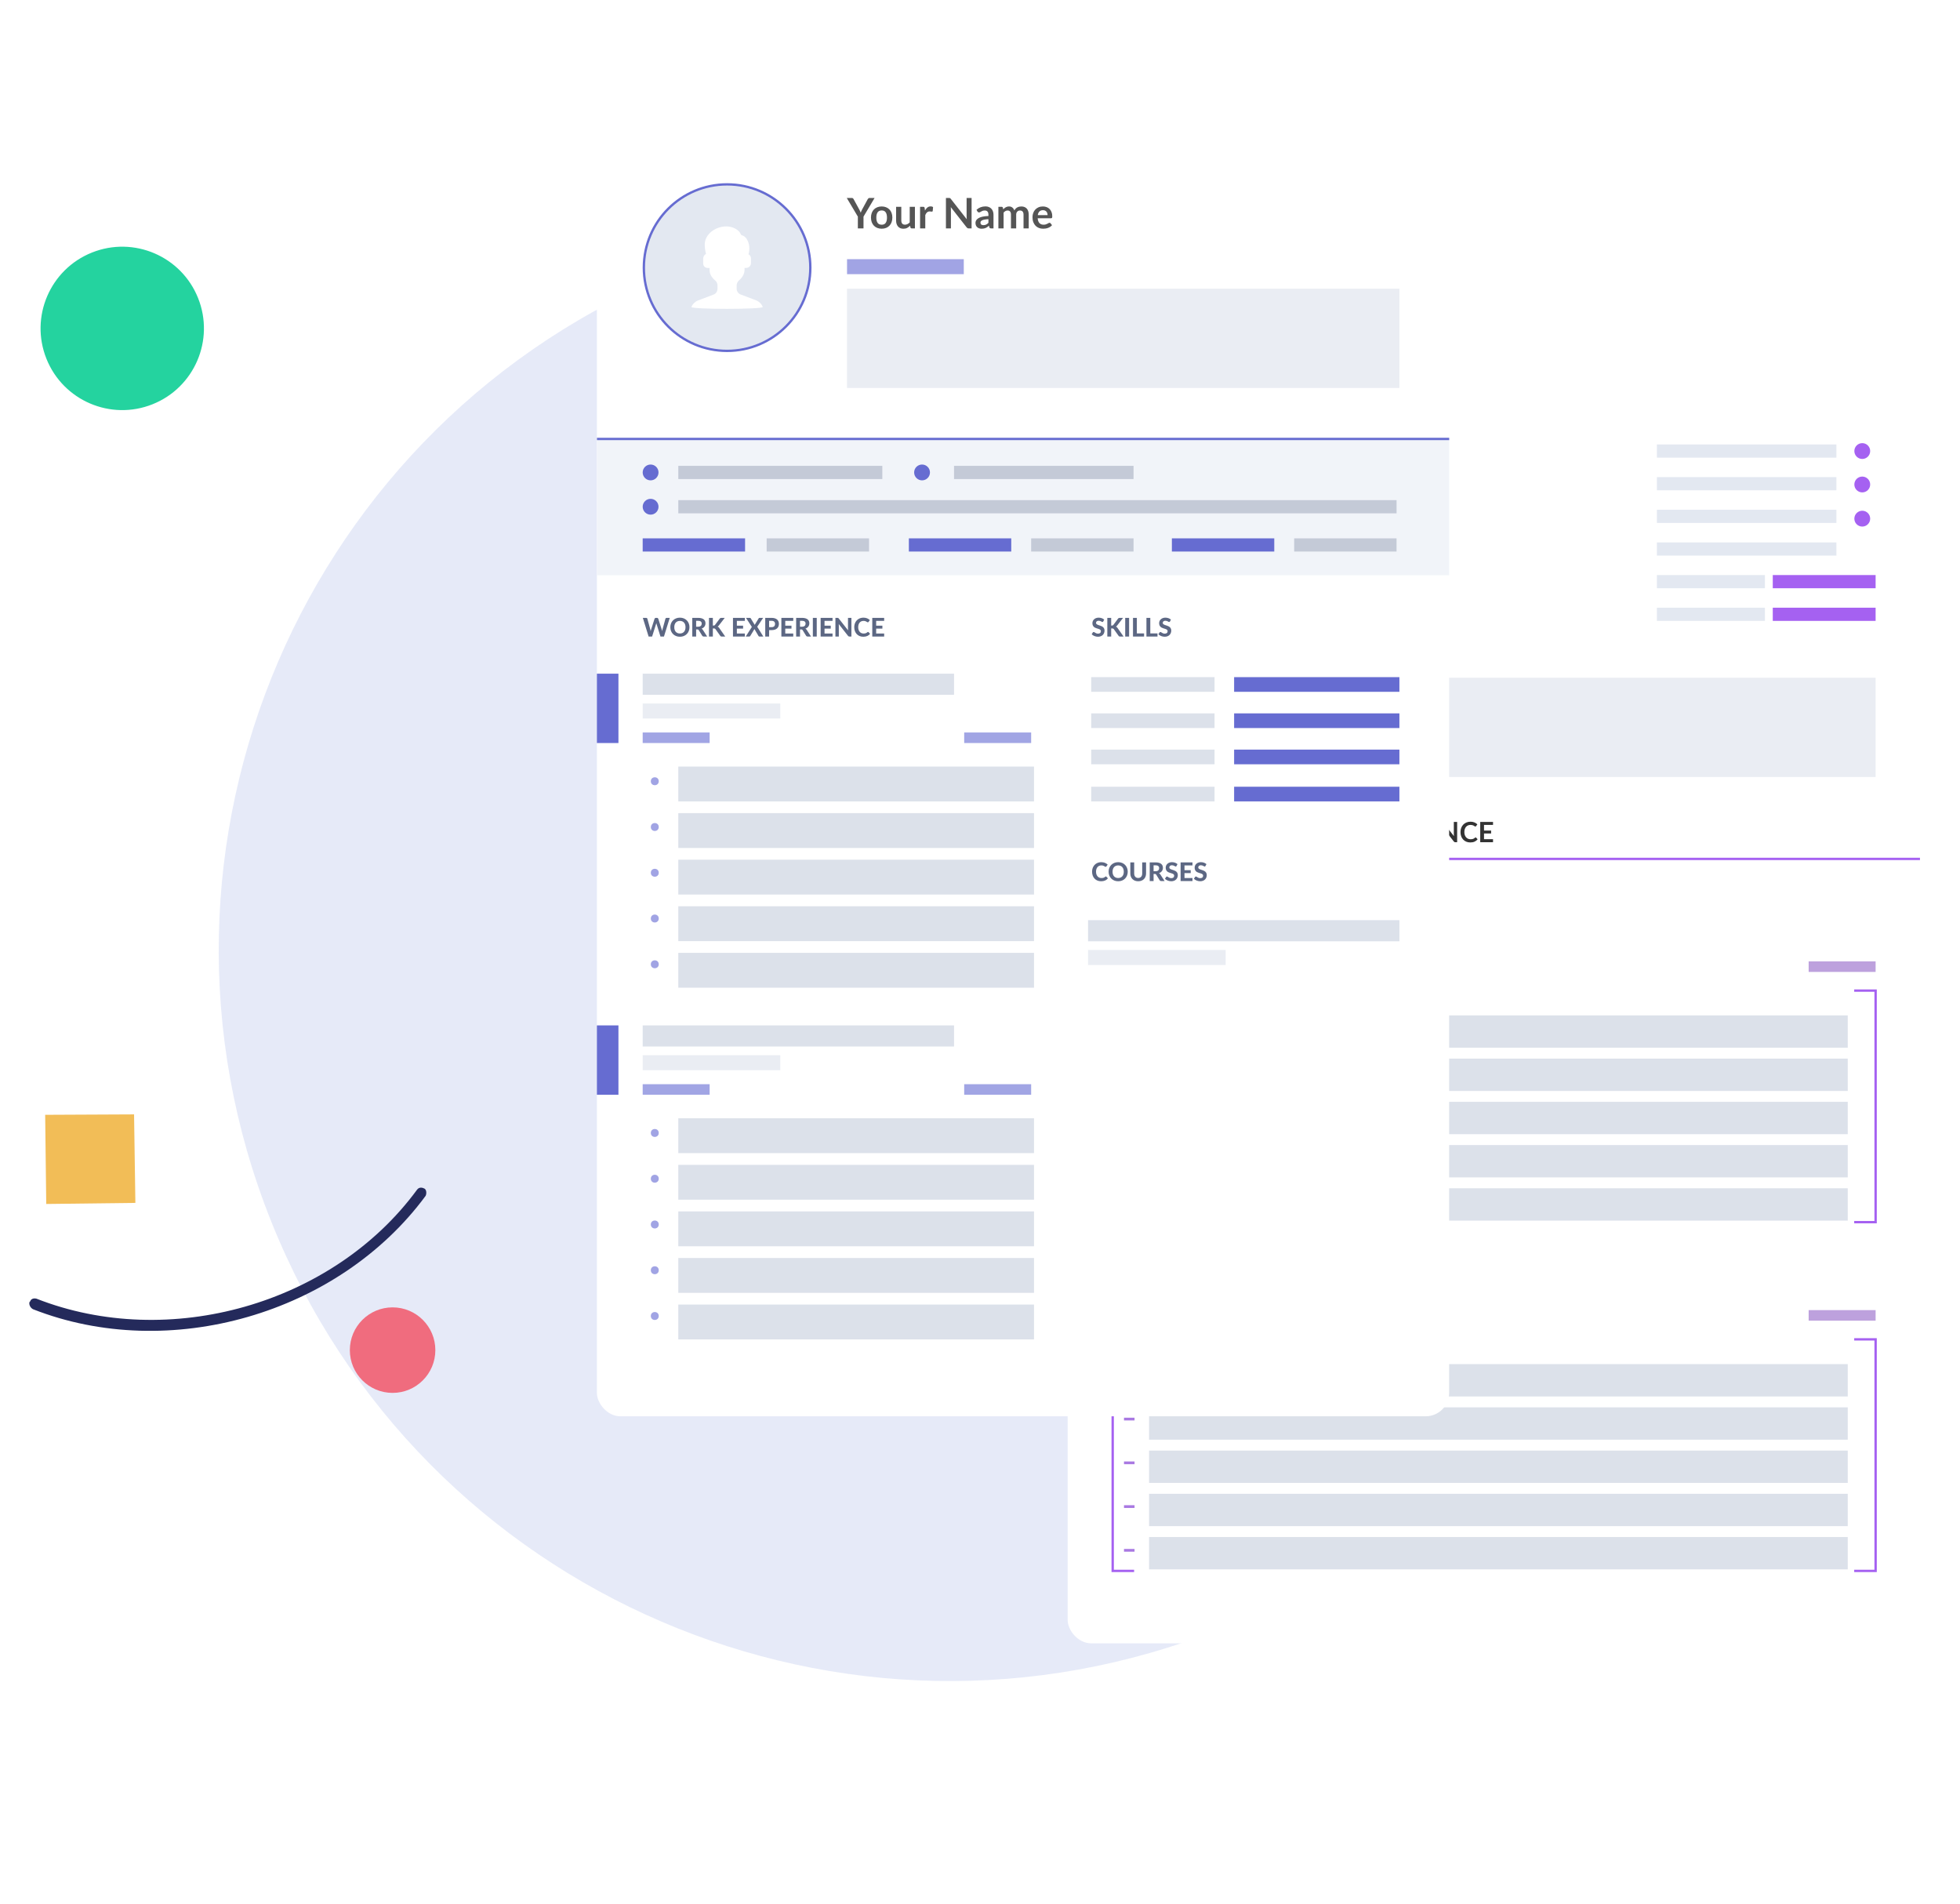 <svg width="419" height="407" viewBox="0 0 419 407" fill="none" xmlns="http://www.w3.org/2000/svg">
<path d="M42.348 63.712C38.772 54.758 28.614 50.398 19.66 53.974C10.705 57.55 6.345 67.708 9.921 76.663C13.497 85.617 23.655 89.977 32.61 86.401C41.565 82.825 45.925 72.667 42.348 63.712Z" fill="#24D39F"/>
<path d="M348.103 145.08C316.102 64.954 225.207 25.942 145.081 57.942C64.955 89.942 25.941 180.837 57.941 260.963C89.941 341.089 180.838 380.103 260.964 348.103C341.09 316.103 380.103 225.206 348.103 145.08Z" fill="#DCE2F6" fill-opacity="0.7"/>
<g filter="url(#filter0_d)">
<rect x="228.24" y="78.727" width="182.189" height="267.492" rx="5" fill="white"/>
</g>
<rect x="354.207" y="94.991" width="38.374" height="2.819" fill="#E3E8F1"/>
<rect x="354.207" y="101.969" width="38.374" height="2.819" fill="#E3E8F1"/>
<rect x="354.207" y="108.947" width="38.374" height="2.819" fill="#E3E8F1"/>
<rect x="354.207" y="115.925" width="38.374" height="2.819" fill="#E3E8F1"/>
<rect x="354.207" y="122.903" width="23.092" height="2.819" fill="#E3E8F1"/>
<rect x="378.975" y="122.903" width="21.986" height="2.819" fill="#A561F1"/>
<rect x="354.207" y="129.88" width="23.092" height="2.819" fill="#E3E8F1"/>
<rect x="378.975" y="129.88" width="21.986" height="2.819" fill="#A561F1"/>
<circle cx="398.106" cy="96.401" r="1.692" fill="#A561F1"/>
<circle cx="398.106" cy="103.546" r="1.692" fill="#A561F1"/>
<circle cx="398.106" cy="110.85" r="1.692" fill="#A561F1"/>
<rect x="238.029" y="193.109" width="66.559" height="4.511" fill="#DCE1EA"/>
<rect x="238.029" y="267.646" width="66.559" height="4.511" fill="#DCE1EA"/>
<rect x="245.643" y="217.012" width="149.361" height="6.913" fill="#DCE1EA"/>
<rect x="245.643" y="291.548" width="149.361" height="6.913" fill="#DCE1EA"/>
<rect x="245.643" y="226.25" width="149.361" height="6.913" fill="#DCE1EA"/>
<rect x="245.643" y="300.786" width="149.361" height="6.913" fill="#DCE1EA"/>
<rect x="245.643" y="235.487" width="149.361" height="6.913" fill="#DCE1EA"/>
<rect x="245.643" y="310.024" width="149.361" height="6.913" fill="#DCE1EA"/>
<rect x="245.643" y="244.725" width="149.361" height="6.913" fill="#DCE1EA"/>
<rect x="245.643" y="319.262" width="149.361" height="6.913" fill="#DCE1EA"/>
<rect x="245.643" y="253.963" width="149.361" height="6.913" fill="#DCE1EA"/>
<rect x="245.643" y="328.5" width="149.361" height="6.913" fill="#DCE1EA"/>
<rect x="238.029" y="199.483" width="29.418" height="3.204" fill="#EAEDF3"/>
<rect x="238.029" y="274.02" width="29.418" height="3.204" fill="#EAEDF3"/>
<rect x="240.283" y="219.108" width="2.255" height="0.585" fill="#A979E2"/>
<rect x="240.283" y="293.645" width="2.255" height="0.585" fill="#A979E2"/>
<rect x="240.283" y="237.813" width="2.255" height="0.585" fill="#A979E2"/>
<rect x="240.283" y="312.35" width="2.255" height="0.585" fill="#A979E2"/>
<rect x="240.283" y="228.461" width="2.255" height="0.585" fill="#A979E2"/>
<rect x="240.283" y="302.998" width="2.255" height="0.585" fill="#A979E2"/>
<rect x="240.283" y="247.166" width="2.255" height="0.585" fill="#A979E2"/>
<rect x="240.283" y="321.702" width="2.255" height="0.585" fill="#A979E2"/>
<rect x="240.283" y="256.513" width="2.255" height="0.585" fill="#A979E2"/>
<rect x="240.283" y="331.05" width="2.255" height="0.585" fill="#A979E2"/>
<rect x="281.715" y="121.167" width="24.958" height="3.204" fill="#A561F1"/>
<path d="M285.234 98.273V100.793H284.028V98.273L281.656 94.286H282.723C282.828 94.286 282.91 94.311 282.97 94.362C283.033 94.413 283.086 94.478 283.128 94.556L284.316 96.73C284.385 96.859 284.445 96.98 284.496 97.094C284.55 97.208 284.598 97.322 284.64 97.436C284.679 97.322 284.724 97.208 284.775 97.094C284.826 96.98 284.884 96.859 284.95 96.73L286.134 94.556C286.167 94.49 286.216 94.428 286.282 94.371C286.348 94.314 286.432 94.286 286.534 94.286H287.605L285.234 98.273ZM289.123 96.104C289.465 96.104 289.776 96.159 290.055 96.27C290.337 96.382 290.577 96.539 290.775 96.743C290.976 96.947 291.13 97.196 291.238 97.49C291.346 97.784 291.4 98.112 291.4 98.475C291.4 98.841 291.346 99.171 291.238 99.466C291.13 99.76 290.976 100.01 290.775 100.217C290.577 100.424 290.337 100.583 290.055 100.694C289.776 100.805 289.465 100.86 289.123 100.86C288.778 100.86 288.465 100.805 288.183 100.694C287.901 100.583 287.659 100.424 287.458 100.217C287.26 100.01 287.106 99.76 286.995 99.466C286.887 99.171 286.833 98.841 286.833 98.475C286.833 98.112 286.887 97.784 286.995 97.49C287.106 97.196 287.26 96.947 287.458 96.743C287.659 96.539 287.901 96.382 288.183 96.27C288.465 96.159 288.778 96.104 289.123 96.104ZM289.123 100.005C289.507 100.005 289.791 99.876 289.974 99.618C290.16 99.361 290.253 98.983 290.253 98.484C290.253 97.987 290.16 97.607 289.974 97.346C289.791 97.085 289.507 96.954 289.123 96.954C288.733 96.954 288.444 97.087 288.255 97.35C288.069 97.612 287.976 97.99 287.976 98.484C287.976 98.98 288.069 99.358 288.255 99.618C288.444 99.876 288.733 100.005 289.123 100.005ZM296.226 96.176V100.793H295.547C295.4 100.793 295.307 100.725 295.268 100.59L295.191 100.221C295.002 100.413 294.794 100.569 294.566 100.689C294.338 100.806 294.069 100.865 293.76 100.865C293.508 100.865 293.285 100.823 293.09 100.739C292.898 100.652 292.736 100.53 292.604 100.374C292.472 100.218 292.371 100.034 292.302 99.821C292.236 99.605 292.203 99.368 292.203 99.11V96.176H293.315V99.11C293.315 99.392 293.379 99.611 293.508 99.767C293.64 99.92 293.837 99.996 294.098 99.996C294.29 99.996 294.47 99.954 294.638 99.871C294.806 99.784 294.965 99.665 295.115 99.515V96.176H296.226ZM298.377 96.977C298.521 96.701 298.692 96.485 298.89 96.329C299.088 96.17 299.322 96.091 299.592 96.091C299.805 96.091 299.976 96.137 300.105 96.23L300.033 97.062C300.018 97.117 299.995 97.156 299.965 97.18C299.938 97.201 299.901 97.211 299.853 97.211C299.808 97.211 299.74 97.204 299.65 97.189C299.563 97.174 299.478 97.166 299.394 97.166C299.271 97.166 299.161 97.184 299.065 97.22C298.969 97.256 298.882 97.308 298.804 97.377C298.729 97.444 298.662 97.525 298.602 97.621C298.545 97.716 298.491 97.826 298.44 97.949V100.793H297.328V96.176H297.981C298.095 96.176 298.174 96.197 298.219 96.239C298.264 96.278 298.294 96.35 298.309 96.455L298.377 96.977ZM287.925 105.286V111.793H287.304C287.208 111.793 287.127 111.778 287.061 111.748C286.998 111.715 286.936 111.661 286.876 111.586L283.479 107.248C283.497 107.446 283.506 107.629 283.506 107.797V111.793H282.439V105.286H283.074C283.125 105.286 283.168 105.289 283.204 105.295C283.243 105.298 283.276 105.307 283.303 105.322C283.333 105.334 283.362 105.353 283.389 105.38C283.416 105.404 283.446 105.437 283.479 105.479L286.89 109.835C286.881 109.73 286.873 109.627 286.867 109.525C286.861 109.423 286.858 109.328 286.858 109.241V105.286H287.925ZM291.523 109.822C291.202 109.837 290.932 109.865 290.713 109.907C290.494 109.946 290.319 109.997 290.187 110.06C290.055 110.123 289.96 110.197 289.903 110.281C289.846 110.365 289.818 110.456 289.818 110.555C289.818 110.75 289.875 110.89 289.989 110.974C290.106 111.058 290.257 111.1 290.443 111.1C290.671 111.1 290.868 111.059 291.033 110.978C291.201 110.894 291.364 110.768 291.523 110.6V109.822ZM288.976 107.819C289.507 107.333 290.146 107.09 290.893 107.09C291.163 107.09 291.405 107.135 291.618 107.225C291.831 107.312 292.011 107.435 292.158 107.594C292.305 107.75 292.416 107.938 292.491 108.157C292.569 108.376 292.608 108.616 292.608 108.877V111.793H292.104C291.999 111.793 291.918 111.778 291.861 111.748C291.804 111.715 291.759 111.65 291.726 111.554L291.627 111.221C291.51 111.326 291.396 111.419 291.285 111.5C291.174 111.578 291.058 111.644 290.938 111.698C290.818 111.752 290.689 111.793 290.551 111.82C290.416 111.85 290.266 111.865 290.101 111.865C289.906 111.865 289.726 111.839 289.561 111.788C289.396 111.734 289.254 111.655 289.134 111.55C289.014 111.445 288.921 111.314 288.855 111.158C288.789 111.002 288.756 110.821 288.756 110.614C288.756 110.497 288.775 110.381 288.814 110.267C288.853 110.15 288.916 110.039 289.003 109.934C289.093 109.829 289.209 109.73 289.35 109.637C289.491 109.544 289.663 109.463 289.867 109.394C290.074 109.325 290.314 109.27 290.587 109.228C290.86 109.183 291.172 109.156 291.523 109.147V108.877C291.523 108.568 291.457 108.34 291.325 108.193C291.193 108.043 291.003 107.968 290.754 107.968C290.574 107.968 290.424 107.989 290.304 108.031C290.187 108.073 290.083 108.121 289.993 108.175C289.903 108.226 289.821 108.272 289.746 108.314C289.674 108.356 289.593 108.377 289.503 108.377C289.425 108.377 289.359 108.358 289.305 108.319C289.251 108.277 289.207 108.229 289.174 108.175L288.976 107.819ZM293.654 111.793V107.176H294.334C294.478 107.176 294.572 107.243 294.617 107.378L294.689 107.72C294.77 107.63 294.854 107.548 294.941 107.473C295.031 107.398 295.126 107.333 295.225 107.279C295.327 107.225 295.435 107.183 295.549 107.153C295.666 107.12 295.793 107.104 295.931 107.104C296.222 107.104 296.461 107.183 296.647 107.342C296.836 107.498 296.977 107.707 297.07 107.968C297.142 107.815 297.232 107.684 297.34 107.576C297.448 107.465 297.566 107.375 297.695 107.306C297.824 107.237 297.961 107.186 298.105 107.153C298.252 107.12 298.399 107.104 298.546 107.104C298.801 107.104 299.027 107.143 299.225 107.221C299.423 107.299 299.59 107.413 299.725 107.563C299.86 107.713 299.962 107.896 300.031 108.112C300.103 108.328 300.139 108.575 300.139 108.854V111.793H299.027V108.854C299.027 108.56 298.963 108.34 298.834 108.193C298.705 108.043 298.516 107.968 298.267 107.968C298.153 107.968 298.046 107.987 297.947 108.026C297.851 108.065 297.766 108.122 297.691 108.197C297.619 108.269 297.562 108.361 297.52 108.472C297.478 108.583 297.457 108.71 297.457 108.854V111.793H296.341V108.854C296.341 108.545 296.278 108.32 296.152 108.179C296.029 108.038 295.847 107.968 295.607 107.968C295.445 107.968 295.294 108.008 295.153 108.089C295.015 108.167 294.886 108.275 294.766 108.413V111.793H293.654ZM304.17 108.953C304.17 108.809 304.149 108.674 304.107 108.548C304.068 108.419 304.008 108.307 303.927 108.211C303.846 108.115 303.742 108.04 303.616 107.986C303.493 107.929 303.349 107.9 303.184 107.9C302.863 107.9 302.61 107.992 302.424 108.175C302.241 108.358 302.124 108.617 302.073 108.953H304.17ZM302.05 109.624C302.068 109.861 302.11 110.066 302.176 110.24C302.242 110.411 302.329 110.554 302.437 110.668C302.545 110.779 302.673 110.863 302.82 110.92C302.97 110.974 303.135 111.001 303.315 111.001C303.495 111.001 303.649 110.98 303.778 110.938C303.91 110.896 304.024 110.849 304.12 110.798C304.219 110.747 304.305 110.701 304.377 110.659C304.452 110.617 304.524 110.596 304.593 110.596C304.686 110.596 304.755 110.63 304.8 110.699L305.119 111.104C304.996 111.248 304.858 111.37 304.705 111.469C304.552 111.565 304.392 111.643 304.224 111.703C304.059 111.76 303.889 111.8 303.715 111.824C303.544 111.848 303.378 111.86 303.216 111.86C302.895 111.86 302.596 111.808 302.32 111.703C302.044 111.595 301.804 111.437 301.6 111.23C301.396 111.02 301.236 110.762 301.119 110.456C301.002 110.147 300.943 109.79 300.943 109.385C300.943 109.07 300.994 108.775 301.096 108.499C301.198 108.22 301.344 107.978 301.533 107.774C301.725 107.567 301.957 107.404 302.23 107.284C302.506 107.164 302.817 107.104 303.162 107.104C303.453 107.104 303.721 107.15 303.967 107.243C304.213 107.336 304.425 107.473 304.602 107.653C304.779 107.83 304.917 108.049 305.016 108.31C305.118 108.568 305.169 108.863 305.169 109.196C305.169 109.364 305.151 109.478 305.115 109.538C305.079 109.595 305.01 109.624 304.908 109.624H302.05Z" fill="#555555"/>
<rect x="238.029" y="144.845" width="162.93" height="21.211" fill="#EAEDF3"/>
<path d="M239.922 177.846C240.07 177.846 240.199 177.828 240.309 177.792C240.419 177.754 240.51 177.701 240.582 177.633C240.656 177.563 240.711 177.479 240.747 177.381C240.783 177.281 240.801 177.17 240.801 177.048C240.801 176.932 240.783 176.827 240.747 176.733C240.711 176.639 240.657 176.559 240.585 176.493C240.513 176.427 240.422 176.377 240.312 176.343C240.202 176.307 240.072 176.289 239.922 176.289H239.319V177.846H239.922ZM239.922 175.665C240.212 175.665 240.463 175.699 240.675 175.767C240.887 175.835 241.062 175.93 241.2 176.052C241.338 176.174 241.44 176.32 241.506 176.49C241.574 176.66 241.608 176.846 241.608 177.048C241.608 177.258 241.573 177.451 241.503 177.627C241.433 177.801 241.328 177.951 241.188 178.077C241.048 178.203 240.872 178.301 240.66 178.371C240.45 178.441 240.204 178.476 239.922 178.476H239.319V180.003H238.512V175.665H239.922ZM243.538 177.729C243.69 177.729 243.822 177.71 243.934 177.672C244.048 177.634 244.141 177.582 244.213 177.516C244.287 177.448 244.342 177.368 244.378 177.276C244.414 177.184 244.432 177.083 244.432 176.973C244.432 176.753 244.359 176.584 244.213 176.466C244.069 176.348 243.848 176.289 243.55 176.289H243.034V177.729H243.538ZM245.614 180.003H244.885C244.747 180.003 244.647 179.949 244.585 179.841L243.673 178.452C243.639 178.4 243.601 178.363 243.559 178.341C243.519 178.319 243.459 178.308 243.379 178.308H243.034V180.003H242.227V175.665H243.55C243.844 175.665 244.096 175.696 244.306 175.758C244.518 175.818 244.691 175.903 244.825 176.013C244.961 176.123 245.061 176.255 245.125 176.409C245.189 176.561 245.221 176.729 245.221 176.913C245.221 177.059 245.199 177.197 245.155 177.327C245.113 177.457 245.051 177.575 244.969 177.681C244.889 177.787 244.789 177.88 244.669 177.96C244.551 178.04 244.416 178.103 244.264 178.149C244.316 178.179 244.364 178.215 244.408 178.257C244.452 178.297 244.492 178.345 244.528 178.401L245.614 180.003ZM250.161 177.834C250.161 178.152 250.108 178.447 250.002 178.719C249.898 178.989 249.75 179.223 249.558 179.421C249.366 179.619 249.135 179.774 248.865 179.886C248.595 179.996 248.295 180.051 247.965 180.051C247.637 180.051 247.338 179.996 247.068 179.886C246.798 179.774 246.566 179.619 246.372 179.421C246.18 179.223 246.031 178.989 245.925 178.719C245.819 178.447 245.766 178.152 245.766 177.834C245.766 177.516 245.819 177.222 245.925 176.952C246.031 176.68 246.18 176.445 246.372 176.247C246.566 176.049 246.798 175.895 247.068 175.785C247.338 175.673 247.637 175.617 247.965 175.617C248.185 175.617 248.392 175.643 248.586 175.695C248.78 175.745 248.958 175.817 249.12 175.911C249.282 176.003 249.427 176.116 249.555 176.25C249.685 176.382 249.795 176.53 249.885 176.694C249.975 176.858 250.043 177.036 250.089 177.228C250.137 177.42 250.161 177.622 250.161 177.834ZM249.336 177.834C249.336 177.596 249.304 177.383 249.24 177.195C249.176 177.005 249.085 176.844 248.967 176.712C248.849 176.58 248.705 176.479 248.535 176.409C248.367 176.339 248.177 176.304 247.965 176.304C247.753 176.304 247.562 176.339 247.392 176.409C247.224 176.479 247.08 176.58 246.96 176.712C246.842 176.844 246.751 177.005 246.687 177.195C246.623 177.383 246.591 177.596 246.591 177.834C246.591 178.072 246.623 178.286 246.687 178.476C246.751 178.664 246.842 178.824 246.96 178.956C247.08 179.086 247.224 179.186 247.392 179.256C247.562 179.326 247.753 179.361 247.965 179.361C248.177 179.361 248.367 179.326 248.535 179.256C248.705 179.186 248.849 179.086 248.967 178.956C249.085 178.824 249.176 178.664 249.24 178.476C249.304 178.286 249.336 178.072 249.336 177.834ZM251.68 176.307V177.591H253.306V178.236H251.68V180.003H250.87V175.665H253.606V176.307H251.68ZM255.078 176.307V177.51H256.596V178.131H255.078V179.358H257.004V180.003H254.268V175.665H257.004V176.307H255.078ZM260.029 176.454C260.005 176.496 259.979 176.527 259.951 176.547C259.925 176.565 259.892 176.574 259.852 176.574C259.81 176.574 259.764 176.559 259.714 176.529C259.666 176.497 259.608 176.462 259.54 176.424C259.472 176.386 259.392 176.352 259.3 176.322C259.21 176.29 259.103 176.274 258.979 176.274C258.867 176.274 258.769 176.288 258.685 176.316C258.601 176.342 258.53 176.379 258.472 176.427C258.416 176.475 258.374 176.533 258.346 176.601C258.318 176.667 258.304 176.74 258.304 176.82C258.304 176.922 258.332 177.007 258.388 177.075C258.446 177.143 258.522 177.201 258.616 177.249C258.71 177.297 258.817 177.34 258.937 177.378C259.057 177.416 259.18 177.457 259.306 177.501C259.432 177.543 259.555 177.593 259.675 177.651C259.795 177.707 259.902 177.779 259.996 177.867C260.09 177.953 260.165 178.059 260.221 178.185C260.279 178.311 260.308 178.464 260.308 178.644C260.308 178.84 260.274 179.024 260.206 179.196C260.14 179.366 260.042 179.515 259.912 179.643C259.784 179.769 259.627 179.869 259.441 179.943C259.255 180.015 259.042 180.051 258.802 180.051C258.664 180.051 258.528 180.037 258.394 180.009C258.26 179.983 258.131 179.945 258.007 179.895C257.885 179.845 257.77 179.785 257.662 179.715C257.554 179.645 257.458 179.567 257.374 179.481L257.611 179.094C257.631 179.066 257.657 179.043 257.689 179.025C257.721 179.005 257.755 178.995 257.791 178.995C257.841 178.995 257.895 179.016 257.953 179.058C258.011 179.098 258.08 179.143 258.16 179.193C258.24 179.243 258.333 179.289 258.439 179.331C258.547 179.371 258.676 179.391 258.826 179.391C259.056 179.391 259.234 179.337 259.36 179.229C259.486 179.119 259.549 178.962 259.549 178.758C259.549 178.644 259.52 178.551 259.462 178.479C259.406 178.407 259.331 178.347 259.237 178.299C259.143 178.249 259.036 178.207 258.916 178.173C258.796 178.139 258.674 178.102 258.55 178.062C258.426 178.022 258.304 177.974 258.184 177.918C258.064 177.862 257.957 177.789 257.863 177.699C257.769 177.609 257.693 177.497 257.635 177.363C257.579 177.227 257.551 177.06 257.551 176.862C257.551 176.704 257.582 176.55 257.644 176.4C257.708 176.25 257.8 176.117 257.92 176.001C258.04 175.885 258.188 175.792 258.364 175.722C258.54 175.652 258.742 175.617 258.97 175.617C259.226 175.617 259.462 175.657 259.678 175.737C259.894 175.817 260.078 175.929 260.23 176.073L260.029 176.454ZM263.322 176.454C263.298 176.496 263.272 176.527 263.244 176.547C263.218 176.565 263.185 176.574 263.145 176.574C263.103 176.574 263.057 176.559 263.007 176.529C262.959 176.497 262.901 176.462 262.833 176.424C262.765 176.386 262.685 176.352 262.593 176.322C262.503 176.29 262.396 176.274 262.272 176.274C262.16 176.274 262.062 176.288 261.978 176.316C261.894 176.342 261.823 176.379 261.765 176.427C261.709 176.475 261.667 176.533 261.639 176.601C261.611 176.667 261.597 176.74 261.597 176.82C261.597 176.922 261.625 177.007 261.681 177.075C261.739 177.143 261.815 177.201 261.909 177.249C262.003 177.297 262.11 177.34 262.23 177.378C262.35 177.416 262.473 177.457 262.599 177.501C262.725 177.543 262.848 177.593 262.968 177.651C263.088 177.707 263.195 177.779 263.289 177.867C263.383 177.953 263.458 178.059 263.514 178.185C263.572 178.311 263.601 178.464 263.601 178.644C263.601 178.84 263.567 179.024 263.499 179.196C263.433 179.366 263.335 179.515 263.205 179.643C263.077 179.769 262.92 179.869 262.734 179.943C262.548 180.015 262.335 180.051 262.095 180.051C261.957 180.051 261.821 180.037 261.687 180.009C261.553 179.983 261.424 179.945 261.3 179.895C261.178 179.845 261.063 179.785 260.955 179.715C260.847 179.645 260.751 179.567 260.667 179.481L260.904 179.094C260.924 179.066 260.95 179.043 260.982 179.025C261.014 179.005 261.048 178.995 261.084 178.995C261.134 178.995 261.188 179.016 261.246 179.058C261.304 179.098 261.373 179.143 261.453 179.193C261.533 179.243 261.626 179.289 261.732 179.331C261.84 179.371 261.969 179.391 262.119 179.391C262.349 179.391 262.527 179.337 262.653 179.229C262.779 179.119 262.842 178.962 262.842 178.758C262.842 178.644 262.813 178.551 262.755 178.479C262.699 178.407 262.624 178.347 262.53 178.299C262.436 178.249 262.329 178.207 262.209 178.173C262.089 178.139 261.967 178.102 261.843 178.062C261.719 178.022 261.597 177.974 261.477 177.918C261.357 177.862 261.25 177.789 261.156 177.699C261.062 177.609 260.986 177.497 260.928 177.363C260.872 177.227 260.844 177.06 260.844 176.862C260.844 176.704 260.875 176.55 260.937 176.4C261.001 176.25 261.093 176.117 261.213 176.001C261.333 175.885 261.481 175.792 261.657 175.722C261.833 175.652 262.035 175.617 262.263 175.617C262.519 175.617 262.755 175.657 262.971 175.737C263.187 175.817 263.371 175.929 263.523 176.073L263.322 176.454ZM265.115 180.003H264.305V175.665H265.115V180.003ZM270.224 177.834C270.224 178.152 270.171 178.447 270.065 178.719C269.961 178.989 269.813 179.223 269.621 179.421C269.429 179.619 269.198 179.774 268.928 179.886C268.658 179.996 268.358 180.051 268.028 180.051C267.7 180.051 267.401 179.996 267.131 179.886C266.861 179.774 266.629 179.619 266.435 179.421C266.243 179.223 266.094 178.989 265.988 178.719C265.882 178.447 265.829 178.152 265.829 177.834C265.829 177.516 265.882 177.222 265.988 176.952C266.094 176.68 266.243 176.445 266.435 176.247C266.629 176.049 266.861 175.895 267.131 175.785C267.401 175.673 267.7 175.617 268.028 175.617C268.248 175.617 268.455 175.643 268.649 175.695C268.843 175.745 269.021 175.817 269.183 175.911C269.345 176.003 269.49 176.116 269.618 176.25C269.748 176.382 269.858 176.53 269.948 176.694C270.038 176.858 270.106 177.036 270.152 177.228C270.2 177.42 270.224 177.622 270.224 177.834ZM269.399 177.834C269.399 177.596 269.367 177.383 269.303 177.195C269.239 177.005 269.148 176.844 269.03 176.712C268.912 176.58 268.768 176.479 268.598 176.409C268.43 176.339 268.24 176.304 268.028 176.304C267.816 176.304 267.625 176.339 267.455 176.409C267.287 176.479 267.143 176.58 267.023 176.712C266.905 176.844 266.814 177.005 266.75 177.195C266.686 177.383 266.654 177.596 266.654 177.834C266.654 178.072 266.686 178.286 266.75 178.476C266.814 178.664 266.905 178.824 267.023 178.956C267.143 179.086 267.287 179.186 267.455 179.256C267.625 179.326 267.816 179.361 268.028 179.361C268.24 179.361 268.43 179.326 268.598 179.256C268.768 179.186 268.912 179.086 269.03 178.956C269.148 178.824 269.239 178.664 269.303 178.476C269.367 178.286 269.399 178.072 269.399 177.834ZM274.589 175.665V180.003H274.175C274.111 180.003 274.057 179.993 274.013 179.973C273.971 179.951 273.93 179.915 273.89 179.865L271.625 176.973C271.637 177.105 271.643 177.227 271.643 177.339V180.003H270.932V175.665H271.355C271.389 175.665 271.418 175.667 271.442 175.671C271.468 175.673 271.49 175.679 271.508 175.689C271.528 175.697 271.547 175.71 271.565 175.728C271.583 175.744 271.603 175.766 271.625 175.794L273.899 178.698C273.893 178.628 273.888 178.559 273.884 178.491C273.88 178.423 273.878 178.36 273.878 178.302V175.665H274.589ZM277.847 178.365L277.319 176.922C277.293 176.858 277.266 176.782 277.238 176.694C277.21 176.606 277.182 176.511 277.154 176.409C277.128 176.511 277.101 176.607 277.073 176.697C277.045 176.785 277.018 176.862 276.992 176.928L276.467 178.365H277.847ZM279.272 180.003H278.648C278.578 180.003 278.521 179.986 278.477 179.952C278.433 179.916 278.4 179.872 278.378 179.82L278.054 178.935H276.257L275.933 179.82C275.917 179.866 275.886 179.908 275.84 179.946C275.794 179.984 275.737 180.003 275.669 180.003H275.039L276.746 175.665H277.568L279.272 180.003ZM282.262 179.337V180.003H279.721V175.665H280.528V179.337H282.262ZM284.926 176.307V177.51H286.444V178.131H284.926V179.358H286.852V180.003H284.116V175.665H286.852V176.307H284.926ZM291.092 180.003H290.288C290.232 180.003 290.187 179.989 290.153 179.961C290.121 179.933 290.095 179.901 290.075 179.865L289.07 178.2C289.054 178.25 289.035 178.293 289.013 178.329L288.05 179.865C288.026 179.899 287.998 179.931 287.966 179.961C287.936 179.989 287.896 180.003 287.846 180.003H287.093L288.533 177.771L287.15 175.665H287.954C288.01 175.665 288.05 175.673 288.074 175.689C288.1 175.703 288.124 175.727 288.146 175.761L289.133 177.351C289.153 177.301 289.177 177.251 289.205 177.201L290.111 175.776C290.133 175.738 290.157 175.71 290.183 175.692C290.209 175.674 290.242 175.665 290.282 175.665H291.053L289.658 177.738L291.092 180.003ZM293.002 177.846C293.15 177.846 293.279 177.828 293.389 177.792C293.499 177.754 293.59 177.701 293.662 177.633C293.736 177.563 293.791 177.479 293.827 177.381C293.863 177.281 293.881 177.17 293.881 177.048C293.881 176.932 293.863 176.827 293.827 176.733C293.791 176.639 293.737 176.559 293.665 176.493C293.593 176.427 293.502 176.377 293.392 176.343C293.282 176.307 293.152 176.289 293.002 176.289H292.399V177.846H293.002ZM293.002 175.665C293.292 175.665 293.543 175.699 293.755 175.767C293.967 175.835 294.142 175.93 294.28 176.052C294.418 176.174 294.52 176.32 294.586 176.49C294.654 176.66 294.688 176.846 294.688 177.048C294.688 177.258 294.653 177.451 294.583 177.627C294.513 177.801 294.408 177.951 294.268 178.077C294.128 178.203 293.952 178.301 293.74 178.371C293.53 178.441 293.284 178.476 293.002 178.476H292.399V180.003H291.592V175.665H293.002ZM296.117 176.307V177.51H297.635V178.131H296.117V179.358H298.043V180.003H295.307V175.665H298.043V176.307H296.117ZM300.069 177.729C300.221 177.729 300.353 177.71 300.465 177.672C300.579 177.634 300.672 177.582 300.744 177.516C300.818 177.448 300.873 177.368 300.909 177.276C300.945 177.184 300.963 177.083 300.963 176.973C300.963 176.753 300.89 176.584 300.744 176.466C300.6 176.348 300.379 176.289 300.081 176.289H299.565V177.729H300.069ZM302.145 180.003H301.416C301.278 180.003 301.178 179.949 301.116 179.841L300.204 178.452C300.17 178.4 300.132 178.363 300.09 178.341C300.05 178.319 299.99 178.308 299.91 178.308H299.565V180.003H298.758V175.665H300.081C300.375 175.665 300.627 175.696 300.837 175.758C301.049 175.818 301.222 175.903 301.356 176.013C301.492 176.123 301.592 176.255 301.656 176.409C301.72 176.561 301.752 176.729 301.752 176.913C301.752 177.059 301.73 177.197 301.686 177.327C301.644 177.457 301.582 177.575 301.5 177.681C301.42 177.787 301.32 177.88 301.2 177.96C301.082 178.04 300.947 178.103 300.795 178.149C300.847 178.179 300.895 178.215 300.939 178.257C300.983 178.297 301.023 178.345 301.059 178.401L302.145 180.003ZM303.424 180.003H302.614V175.665H303.424V180.003ZM305.205 176.307V177.51H306.723V178.131H305.205V179.358H307.131V180.003H304.395V175.665H307.131V176.307H305.205ZM311.503 175.665V180.003H311.089C311.025 180.003 310.971 179.993 310.927 179.973C310.885 179.951 310.844 179.915 310.804 179.865L308.539 176.973C308.551 177.105 308.557 177.227 308.557 177.339V180.003H307.846V175.665H308.269C308.303 175.665 308.332 175.667 308.356 175.671C308.382 175.673 308.404 175.679 308.422 175.689C308.442 175.697 308.461 175.71 308.479 175.728C308.497 175.744 308.517 175.766 308.539 175.794L310.813 178.698C310.807 178.628 310.802 178.559 310.798 178.491C310.794 178.423 310.792 178.36 310.792 178.302V175.665H311.503ZM315.448 178.98C315.492 178.98 315.531 178.997 315.565 179.031L315.883 179.376C315.707 179.594 315.49 179.761 315.232 179.877C314.976 179.993 314.668 180.051 314.308 180.051C313.986 180.051 313.696 179.996 313.438 179.886C313.182 179.776 312.963 179.623 312.781 179.427C312.599 179.231 312.459 178.997 312.361 178.725C312.265 178.453 312.217 178.156 312.217 177.834C312.217 177.508 312.269 177.21 312.373 176.94C312.477 176.668 312.623 176.434 312.811 176.238C313.001 176.042 313.227 175.89 313.489 175.782C313.751 175.672 314.041 175.617 314.359 175.617C314.675 175.617 314.955 175.669 315.199 175.773C315.445 175.877 315.654 176.013 315.826 176.181L315.556 176.556C315.54 176.58 315.519 176.601 315.493 176.619C315.469 176.637 315.435 176.646 315.391 176.646C315.361 176.646 315.33 176.638 315.298 176.622C315.266 176.604 315.231 176.583 315.193 176.559C315.155 176.533 315.111 176.505 315.061 176.475C315.011 176.445 314.953 176.418 314.887 176.394C314.821 176.368 314.744 176.347 314.656 176.331C314.57 176.313 314.47 176.304 314.356 176.304C314.162 176.304 313.984 176.339 313.822 176.409C313.662 176.477 313.524 176.577 313.408 176.709C313.292 176.839 313.202 176.999 313.138 177.189C313.074 177.377 313.042 177.592 313.042 177.834C313.042 178.078 313.076 178.295 313.144 178.485C313.214 178.675 313.308 178.835 313.426 178.965C313.544 179.095 313.683 179.195 313.843 179.265C314.003 179.333 314.175 179.367 314.359 179.367C314.469 179.367 314.568 179.361 314.656 179.349C314.746 179.337 314.828 179.318 314.902 179.292C314.978 179.266 315.049 179.233 315.115 179.193C315.183 179.151 315.25 179.1 315.316 179.04C315.336 179.022 315.357 179.008 315.379 178.998C315.401 178.986 315.424 178.98 315.448 178.98ZM317.246 176.307V177.51H318.764V178.131H317.246V179.358H319.172V180.003H316.436V175.665H319.172V176.307H317.246Z" fill="#333333"/>
<rect x="238.029" y="205.47" width="29.418" height="2.255" fill="#BDA1DD"/>
<rect x="238.029" y="280.006" width="29.418" height="2.255" fill="#BDA1DD"/>
<rect x="245.643" y="210.219" width="21.803" height="2.255" fill="#BDA1DD"/>
<rect x="245.643" y="284.755" width="21.803" height="2.255" fill="#BDA1DD"/>
<rect x="386.646" y="205.47" width="14.314" height="2.255" fill="#BDA1DD"/>
<rect x="386.646" y="280.006" width="14.314" height="2.255" fill="#BDA1DD"/>
<path fill-rule="evenodd" clip-rule="evenodd" d="M255.054 123.783C245.636 123.69 238.029 116.026 238.029 106.586C238.029 97.088 245.729 89.388 255.227 89.388C264.666 89.388 272.329 96.992 272.424 106.409H272.426V123.783H255.384C255.332 123.783 255.28 123.783 255.227 123.783C255.175 123.783 255.122 123.783 255.07 123.783H255.054V123.783Z" fill="#E3E8F1"/>
<path d="M260.855 112.892L257.858 111.755C257.761 111.723 257.672 111.682 257.591 111.625C257.341 111.455 257.171 111.195 257.099 110.919C257.074 110.822 257.066 110.724 257.066 110.619V110.018C257.066 109.677 257.22 109.344 257.462 109.092C258.254 108.419 258.658 107.696 258.585 106.649C258.585 106.649 258.585 106.649 258.593 106.641H258.9C259.409 106.641 259.821 106.227 259.821 105.715V104.798C259.821 104.457 259.635 104.149 259.328 104.002L259.393 103.881C259.821 102.127 259.029 100.577 258.076 100.366C257.898 100.325 257.753 99.903 257.648 99.773C255.693 97.459 251.112 99.002 250.935 101.989C250.902 102.574 251.023 103.41 251.177 103.97C250.838 104.092 250.628 104.498 250.628 104.863V105.788C250.628 106.259 251.007 106.649 251.484 106.649H251.856V106.771C251.791 107.753 252.219 108.451 252.987 109.101C253.261 109.344 253.382 109.685 253.382 110.026V110.643C253.382 111.163 253.075 111.625 252.591 111.78L249.594 112.916C249.036 113.143 248.592 113.59 248.366 114.142C248.156 114.637 262.301 114.637 262.091 114.134C261.857 113.566 261.413 113.119 260.855 112.892Z" fill="white"/>
<line x1="228.256" y1="183.573" x2="410.442" y2="183.573" stroke="#A561F1" stroke-width="0.5"/>
<rect x="238.029" y="211.28" width="3.98" height="0.066" fill="#C4C4C4"/>
<rect x="238.029" y="285.817" width="3.98" height="0.066" fill="#C4C4C4"/>
<path d="M242.445 261.205H237.867V211.717H242.445" stroke="#A561F1" stroke-width="0.5"/>
<path d="M242.445 335.741H237.867V286.253H242.445" stroke="#A561F1" stroke-width="0.5"/>
<path d="M396.383 286.253L400.961 286.253L400.961 335.742L396.383 335.742" stroke="#A561F1" stroke-width="0.5"/>
<path d="M396.383 211.717L400.961 211.717L400.961 261.205L396.383 261.205" stroke="#A561F1" stroke-width="0.5"/>
<path d="M232.846 195.312V271.615" stroke="#A561F1" stroke-width="0.5"/>
<circle cx="232.844" cy="193.853" r="1.78" stroke="#A561F1" stroke-width="0.5"/>
<circle cx="232.844" cy="275.662" r="1.78" stroke="#A561F1" stroke-width="0.5"/>
<path d="M9.885 257.319L9.656 238.263L28.66 238.173L28.941 257.089L9.885 257.319Z" fill="#F2BD57"/>
<path d="M6.718 277.722C7.102 277.443 7.434 277.496 7.766 277.548C36.083 288.68 71.144 278.786 89.149 254.281C89.586 253.671 90.249 253.776 90.721 254.021C91.192 254.266 91.226 255.121 90.981 255.592C72.346 280.847 36.185 291.246 7.065 279.817C6.594 279.572 6.176 278.995 6.281 278.332C6.473 278.193 6.526 277.861 6.718 277.722Z" fill="#242A5B"/>
<path d="M83.927 297.697C88.975 297.697 93.067 293.604 93.067 288.557C93.067 283.509 88.975 279.417 83.927 279.417C78.879 279.417 74.787 283.509 74.787 288.557C74.787 293.604 78.879 297.697 83.927 297.697Z" fill="#F06C7E"/>
<rect x="170.67" y="67.687" width="130.757" height="21.211" fill="#EAEDF3"/>
<g filter="url(#filter1_d)">
<rect x="127.602" y="30.203" width="182.189" height="267.492" rx="5" fill="white"/>
</g>
<rect x="127.602" y="93.625" width="182.189" height="29.321" fill="#F1F4F9"/>
<rect x="145.004" y="99.564" width="43.614" height="2.819" fill="#C4CAD7"/>
<rect x="145.004" y="106.894" width="153.544" height="2.819" fill="#C4CAD7"/>
<rect x="137.391" y="115.061" width="21.888" height="2.819" fill="#666CD1"/>
<rect x="194.293" y="115.061" width="21.888" height="2.819" fill="#666CD1"/>
<rect x="250.518" y="115.061" width="21.888" height="2.819" fill="#666CD1"/>
<rect x="163.893" y="115.061" width="21.888" height="2.819" fill="#C4CAD7"/>
<rect x="220.436" y="115.061" width="21.888" height="2.819" fill="#C4CAD7"/>
<rect x="276.662" y="115.061" width="21.888" height="2.819" fill="#C4CAD7"/>
<rect x="203.949" y="99.564" width="38.374" height="2.819" fill="#C4CAD7"/>
<circle cx="139.082" cy="100.973" r="1.692" fill="#666CD1"/>
<circle cx="139.082" cy="108.303" r="1.692" fill="#666CD1"/>
<circle cx="197.112" cy="100.973" r="1.692" fill="#666CD1"/>
<rect x="181.076" y="55.392" width="24.958" height="3.204" fill="#A1A4E4"/>
<rect x="181.076" y="61.709" width="118.083" height="21.211" fill="#EAEDF3"/>
<rect x="233.27" y="144.722" width="26.372" height="3.135" fill="#DCE1EA"/>
<rect x="263.824" y="144.722" width="35.334" height="3.135" fill="#666CD1"/>
<rect x="127.602" y="143.981" width="4.605" height="14.824" fill="#666CD1"/>
<rect x="127.602" y="219.152" width="4.605" height="14.824" fill="#666CD1"/>
<rect x="233.27" y="152.466" width="26.372" height="3.135" fill="#DCE1EA"/>
<rect x="263.824" y="152.466" width="35.334" height="3.135" fill="#666CD1"/>
<rect x="233.27" y="160.21" width="26.372" height="3.135" fill="#DCE1EA"/>
<rect x="263.824" y="160.21" width="35.334" height="3.135" fill="#666CD1"/>
<rect x="233.27" y="168.144" width="26.372" height="3.135" fill="#DCE1EA"/>
<rect x="263.824" y="168.144" width="35.334" height="3.135" fill="#666CD1"/>
<path d="M184.595 46.295V48.815H183.389V46.295L181.018 42.308H182.084C182.189 42.308 182.272 42.334 182.332 42.385C182.395 42.436 182.447 42.5 182.489 42.578L183.677 44.752C183.746 44.881 183.806 45.002 183.857 45.116C183.911 45.23 183.959 45.344 184.001 45.458C184.04 45.344 184.085 45.23 184.136 45.116C184.187 45.002 184.246 44.881 184.312 44.752L185.495 42.578C185.528 42.512 185.578 42.451 185.644 42.394C185.71 42.337 185.794 42.308 185.896 42.308H186.967L184.595 46.295ZM188.485 44.126C188.827 44.126 189.137 44.182 189.416 44.293C189.698 44.404 189.938 44.561 190.136 44.765C190.337 44.969 190.492 45.218 190.6 45.512C190.708 45.806 190.762 46.135 190.762 46.498C190.762 46.864 190.708 47.194 190.6 47.488C190.492 47.782 190.337 48.032 190.136 48.239C189.938 48.446 189.698 48.605 189.416 48.716C189.137 48.827 188.827 48.883 188.485 48.883C188.14 48.883 187.826 48.827 187.544 48.716C187.262 48.605 187.021 48.446 186.82 48.239C186.622 48.032 186.467 47.782 186.356 47.488C186.248 47.194 186.194 46.864 186.194 46.498C186.194 46.135 186.248 45.806 186.356 45.512C186.467 45.218 186.622 44.969 186.82 44.765C187.021 44.561 187.262 44.404 187.544 44.293C187.826 44.182 188.14 44.126 188.485 44.126ZM188.485 48.028C188.869 48.028 189.152 47.899 189.335 47.641C189.521 47.383 189.614 47.005 189.614 46.507C189.614 46.009 189.521 45.629 189.335 45.368C189.152 45.107 188.869 44.977 188.485 44.977C188.095 44.977 187.805 45.109 187.616 45.373C187.43 45.634 187.337 46.012 187.337 46.507C187.337 47.002 187.43 47.38 187.616 47.641C187.805 47.899 188.095 48.028 188.485 48.028ZM195.588 44.198V48.815H194.908C194.761 48.815 194.668 48.748 194.629 48.613L194.553 48.244C194.364 48.436 194.155 48.592 193.927 48.712C193.699 48.829 193.431 48.887 193.122 48.887C192.87 48.887 192.646 48.845 192.451 48.761C192.259 48.674 192.097 48.553 191.965 48.397C191.833 48.241 191.733 48.056 191.664 47.843C191.598 47.627 191.565 47.39 191.565 47.132V44.198H192.676V47.132C192.676 47.414 192.741 47.633 192.87 47.789C193.002 47.942 193.198 48.019 193.459 48.019C193.651 48.019 193.831 47.977 193.999 47.893C194.167 47.806 194.326 47.687 194.476 47.537V44.198H195.588ZM197.738 44.999C197.882 44.723 198.053 44.507 198.251 44.351C198.449 44.192 198.683 44.113 198.953 44.113C199.166 44.113 199.337 44.159 199.466 44.252L199.394 45.085C199.379 45.139 199.357 45.178 199.327 45.202C199.3 45.223 199.262 45.233 199.214 45.233C199.169 45.233 199.102 45.226 199.012 45.211C198.925 45.196 198.839 45.188 198.755 45.188C198.632 45.188 198.523 45.206 198.427 45.242C198.331 45.278 198.244 45.331 198.166 45.4C198.091 45.466 198.023 45.547 197.963 45.643C197.906 45.739 197.852 45.848 197.801 45.971V48.815H196.69V44.198H197.342C197.456 44.198 197.536 44.219 197.581 44.261C197.626 44.3 197.656 44.372 197.671 44.477L197.738 44.999ZM207.703 42.308V48.815H207.082C206.986 48.815 206.905 48.8 206.839 48.77C206.776 48.737 206.715 48.683 206.655 48.608L203.257 44.27C203.275 44.468 203.284 44.651 203.284 44.819V48.815H202.218V42.308H202.852C202.903 42.308 202.947 42.311 202.983 42.317C203.022 42.32 203.055 42.329 203.082 42.344C203.112 42.356 203.14 42.376 203.167 42.403C203.194 42.427 203.224 42.46 203.257 42.502L206.668 46.858C206.659 46.753 206.652 46.649 206.646 46.547C206.64 46.445 206.637 46.351 206.637 46.264V42.308H207.703ZM211.301 46.844C210.98 46.859 210.71 46.888 210.491 46.93C210.272 46.969 210.097 47.02 209.965 47.083C209.833 47.146 209.738 47.219 209.681 47.303C209.624 47.387 209.596 47.479 209.596 47.578C209.596 47.773 209.653 47.912 209.767 47.996C209.884 48.08 210.035 48.122 210.221 48.122C210.449 48.122 210.646 48.082 210.811 48.001C210.979 47.917 211.142 47.791 211.301 47.623V46.844ZM208.754 44.842C209.285 44.356 209.924 44.113 210.671 44.113C210.941 44.113 211.183 44.158 211.396 44.248C211.609 44.335 211.789 44.458 211.936 44.617C212.083 44.773 212.194 44.96 212.269 45.179C212.347 45.398 212.386 45.638 212.386 45.899V48.815H211.882C211.777 48.815 211.696 48.8 211.639 48.77C211.582 48.737 211.537 48.673 211.504 48.577L211.405 48.244C211.288 48.349 211.174 48.442 211.063 48.523C210.952 48.601 210.836 48.667 210.716 48.721C210.596 48.775 210.467 48.815 210.329 48.842C210.194 48.872 210.044 48.887 209.879 48.887C209.684 48.887 209.504 48.862 209.339 48.811C209.174 48.757 209.032 48.677 208.912 48.572C208.792 48.467 208.699 48.337 208.633 48.181C208.567 48.025 208.534 47.843 208.534 47.636C208.534 47.519 208.553 47.404 208.592 47.29C208.631 47.173 208.694 47.062 208.781 46.957C208.871 46.852 208.987 46.753 209.128 46.66C209.269 46.567 209.441 46.486 209.645 46.417C209.852 46.348 210.092 46.292 210.365 46.25C210.638 46.205 210.95 46.178 211.301 46.169V45.899C211.301 45.59 211.235 45.362 211.103 45.215C210.971 45.065 210.781 44.99 210.532 44.99C210.352 44.99 210.202 45.011 210.082 45.053C209.965 45.095 209.861 45.143 209.771 45.197C209.681 45.248 209.599 45.295 209.524 45.337C209.452 45.379 209.371 45.4 209.281 45.4C209.203 45.4 209.137 45.38 209.083 45.341C209.029 45.299 208.985 45.251 208.952 45.197L208.754 44.842ZM213.433 48.815V44.198H214.112C214.256 44.198 214.351 44.266 214.396 44.401L214.468 44.743C214.549 44.653 214.633 44.57 214.72 44.495C214.81 44.42 214.904 44.356 215.003 44.302C215.105 44.248 215.213 44.206 215.327 44.176C215.444 44.143 215.572 44.126 215.71 44.126C216.001 44.126 216.239 44.206 216.425 44.365C216.614 44.521 216.755 44.729 216.848 44.99C216.92 44.837 217.01 44.707 217.118 44.599C217.226 44.488 217.345 44.398 217.474 44.329C217.603 44.26 217.739 44.209 217.883 44.176C218.03 44.143 218.177 44.126 218.324 44.126C218.579 44.126 218.806 44.165 219.004 44.243C219.202 44.321 219.368 44.435 219.503 44.585C219.638 44.735 219.74 44.918 219.809 45.134C219.881 45.35 219.917 45.598 219.917 45.877V48.815H218.806V45.877C218.806 45.583 218.741 45.362 218.612 45.215C218.483 45.065 218.294 44.99 218.045 44.99C217.931 44.99 217.825 45.01 217.726 45.049C217.63 45.088 217.544 45.145 217.469 45.22C217.397 45.292 217.34 45.383 217.298 45.494C217.256 45.605 217.235 45.733 217.235 45.877V48.815H216.119V45.877C216.119 45.568 216.056 45.343 215.93 45.202C215.807 45.061 215.626 44.99 215.386 44.99C215.224 44.99 215.072 45.031 214.931 45.112C214.793 45.19 214.664 45.298 214.544 45.436V48.815H213.433ZM223.948 45.976C223.948 45.832 223.927 45.697 223.885 45.571C223.846 45.442 223.786 45.329 223.705 45.233C223.624 45.137 223.521 45.062 223.395 45.008C223.272 44.951 223.128 44.923 222.963 44.923C222.642 44.923 222.388 45.014 222.202 45.197C222.019 45.38 221.902 45.64 221.851 45.976H223.948ZM221.829 46.646C221.847 46.883 221.889 47.089 221.955 47.263C222.021 47.434 222.108 47.576 222.216 47.69C222.324 47.801 222.451 47.885 222.598 47.942C222.748 47.996 222.913 48.023 223.093 48.023C223.273 48.023 223.428 48.002 223.557 47.96C223.689 47.918 223.803 47.872 223.899 47.821C223.998 47.77 224.083 47.723 224.155 47.681C224.23 47.639 224.302 47.618 224.371 47.618C224.464 47.618 224.533 47.653 224.578 47.722L224.898 48.127C224.775 48.271 224.637 48.392 224.484 48.491C224.331 48.587 224.17 48.665 224.002 48.725C223.837 48.782 223.668 48.823 223.494 48.847C223.323 48.871 223.156 48.883 222.994 48.883C222.673 48.883 222.375 48.83 222.099 48.725C221.823 48.617 221.583 48.46 221.379 48.253C221.175 48.043 221.014 47.785 220.897 47.479C220.78 47.17 220.722 46.813 220.722 46.408C220.722 46.093 220.773 45.797 220.875 45.521C220.977 45.242 221.122 45.001 221.311 44.797C221.503 44.59 221.736 44.426 222.009 44.306C222.285 44.186 222.595 44.126 222.94 44.126C223.231 44.126 223.5 44.173 223.746 44.266C223.992 44.359 224.203 44.495 224.38 44.675C224.557 44.852 224.695 45.071 224.794 45.332C224.896 45.59 224.947 45.886 224.947 46.219C224.947 46.387 224.929 46.501 224.893 46.561C224.857 46.618 224.788 46.646 224.686 46.646H221.829Z" fill="#555555"/>
<path d="M143.177 132.053L141.939 136.043H141.194L140.377 133.434C140.364 133.397 140.351 133.357 140.339 133.313C140.326 133.269 140.314 133.222 140.303 133.172C140.292 133.222 140.28 133.269 140.267 133.313C140.254 133.357 140.241 133.397 140.229 133.434L139.404 136.043H138.656L137.421 132.053H138.114C138.185 132.053 138.245 132.07 138.293 132.103C138.342 132.136 138.374 132.18 138.389 132.235L139.008 134.484C139.022 134.547 139.037 134.614 139.052 134.688C139.068 134.759 139.084 134.835 139.098 134.916C139.115 134.833 139.132 134.756 139.151 134.685C139.169 134.613 139.189 134.547 139.211 134.484L139.932 132.235C139.946 132.189 139.977 132.148 140.025 132.111C140.075 132.072 140.134 132.053 140.204 132.053H140.446C140.517 132.053 140.575 132.071 140.619 132.105C140.665 132.138 140.699 132.182 140.721 132.235L141.439 134.484C141.461 134.543 141.481 134.607 141.499 134.677C141.517 134.745 141.535 134.817 141.551 134.894C141.566 134.817 141.58 134.745 141.593 134.677C141.607 134.607 141.622 134.543 141.637 134.484L142.255 132.235C142.268 132.187 142.299 132.145 142.349 132.108C142.398 132.072 142.458 132.053 142.528 132.053H143.177ZM147.39 134.047C147.39 134.338 147.34 134.609 147.241 134.858C147.144 135.108 147.006 135.323 146.826 135.504C146.648 135.686 146.434 135.829 146.182 135.933C145.931 136.036 145.653 136.087 145.346 136.087C145.04 136.087 144.762 136.036 144.51 135.933C144.259 135.829 144.044 135.686 143.864 135.504C143.685 135.323 143.545 135.108 143.446 134.858C143.349 134.609 143.3 134.338 143.3 134.047C143.3 133.755 143.349 133.486 143.446 133.238C143.545 132.989 143.685 132.774 143.864 132.592C144.044 132.411 144.259 132.269 144.51 132.166C144.762 132.061 145.04 132.009 145.346 132.009C145.653 132.009 145.931 132.061 146.182 132.166C146.434 132.269 146.648 132.412 146.826 132.595C147.006 132.776 147.144 132.992 147.241 133.241C147.34 133.489 147.39 133.757 147.39 134.047ZM146.545 134.047C146.545 133.838 146.518 133.651 146.463 133.486C146.408 133.319 146.328 133.178 146.224 133.062C146.121 132.945 145.995 132.856 145.847 132.796C145.7 132.733 145.533 132.702 145.346 132.702C145.159 132.702 144.992 132.733 144.843 132.796C144.695 132.856 144.568 132.945 144.464 133.062C144.361 133.178 144.282 133.319 144.227 133.486C144.172 133.651 144.145 133.838 144.145 134.047C144.145 134.258 144.172 134.447 144.227 134.613C144.282 134.778 144.361 134.919 144.464 135.034C144.568 135.15 144.695 135.239 144.843 135.301C144.992 135.361 145.159 135.392 145.346 135.392C145.533 135.392 145.7 135.361 145.847 135.301C145.995 135.239 146.121 135.15 146.224 135.034C146.328 134.919 146.408 134.778 146.463 134.613C146.518 134.447 146.545 134.258 146.545 134.047ZM149.241 133.942C149.375 133.942 149.49 133.926 149.587 133.893C149.684 133.858 149.764 133.811 149.826 133.753C149.889 133.692 149.935 133.622 149.964 133.541C149.993 133.46 150.008 133.372 150.008 133.277C150.008 133.088 149.945 132.941 149.818 132.837C149.694 132.732 149.503 132.68 149.246 132.68H148.817V133.942H149.241ZM151.174 136.043H150.429C150.289 136.043 150.189 135.99 150.126 135.884L149.367 134.66C149.336 134.613 149.301 134.578 149.263 134.556C149.226 134.534 149.171 134.523 149.098 134.523H148.817V136.043H147.992V132.053H149.246C149.525 132.053 149.763 132.083 149.961 132.141C150.159 132.198 150.321 132.278 150.448 132.38C150.574 132.483 150.667 132.606 150.726 132.749C150.784 132.89 150.814 133.046 150.814 133.216C150.814 133.348 150.794 133.474 150.756 133.593C150.719 133.711 150.665 133.818 150.594 133.915C150.522 134.012 150.434 134.098 150.33 134.173C150.225 134.249 150.106 134.309 149.972 134.355C150.025 134.384 150.075 134.42 150.121 134.462C150.167 134.503 150.208 134.551 150.244 134.608L151.174 136.043ZM152.389 133.7H152.551C152.687 133.7 152.785 133.658 152.845 133.574L153.855 132.224C153.902 132.16 153.955 132.116 154.011 132.092C154.068 132.066 154.138 132.053 154.22 132.053H154.935L153.665 133.689C153.582 133.796 153.497 133.872 153.409 133.918C153.473 133.943 153.531 133.977 153.582 134.019C153.634 134.06 153.683 134.114 153.731 134.182L155.034 136.043H154.3C154.253 136.043 154.211 136.04 154.176 136.032C154.143 136.025 154.114 136.015 154.088 136.002C154.063 135.989 154.041 135.974 154.022 135.955C154.004 135.935 153.987 135.912 153.97 135.887L152.944 134.451C152.91 134.402 152.868 134.367 152.821 134.347C152.773 134.325 152.706 134.314 152.62 134.314H152.389V136.043H151.564V132.053H152.389V133.7ZM157.524 132.699V133.725H158.855V134.349H157.524V135.397H159.234V136.043H156.693V132.053H159.234V132.699H157.524ZM163.176 136.043H162.351C162.296 136.043 162.251 136.03 162.217 136.002C162.184 135.975 162.157 135.943 162.137 135.906L161.273 134.437C161.264 134.458 161.255 134.478 161.246 134.498C161.239 134.516 161.229 134.534 161.218 134.55L160.399 135.906C160.375 135.941 160.347 135.973 160.314 136.002C160.282 136.03 160.242 136.043 160.193 136.043H159.423L160.729 133.989L159.472 132.053H160.297C160.352 132.053 160.392 132.061 160.418 132.075C160.444 132.09 160.467 132.114 160.487 132.147L161.345 133.557C161.354 133.535 161.364 133.513 161.375 133.491C161.386 133.468 161.399 133.444 161.414 133.42L162.184 132.16C162.206 132.124 162.229 132.097 162.255 132.081C162.283 132.062 162.316 132.053 162.354 132.053H163.143L161.876 133.953L163.176 136.043ZM164.937 134.039C165.196 134.039 165.385 133.976 165.504 133.852C165.625 133.727 165.685 133.557 165.685 133.34C165.685 133.241 165.67 133.151 165.639 133.071C165.609 132.988 165.563 132.919 165.501 132.862C165.441 132.803 165.364 132.758 165.27 132.727C165.177 132.696 165.066 132.68 164.937 132.68H164.415V134.039H164.937ZM164.937 132.053C165.211 132.053 165.446 132.085 165.644 132.149C165.844 132.214 166.008 132.303 166.136 132.419C166.265 132.533 166.359 132.668 166.42 132.826C166.482 132.984 166.513 133.155 166.513 133.34C166.513 133.536 166.481 133.716 166.417 133.879C166.353 134.042 166.256 134.183 166.125 134.3C165.995 134.417 165.831 134.509 165.633 134.575C165.435 134.639 165.203 134.671 164.937 134.671H164.415V136.043H163.59V132.053H164.937ZM167.869 132.699V133.725H169.2V134.349H167.869V135.397H169.579V136.043H167.038V132.053H169.579V132.699H167.869ZM171.445 133.942C171.579 133.942 171.694 133.926 171.791 133.893C171.888 133.858 171.968 133.811 172.031 133.753C172.093 133.692 172.139 133.622 172.168 133.541C172.197 133.46 172.212 133.372 172.212 133.277C172.212 133.088 172.149 132.941 172.022 132.837C171.898 132.732 171.707 132.68 171.45 132.68H171.021V133.942H171.445ZM173.378 136.043H172.633C172.493 136.043 172.393 135.99 172.33 135.884L171.571 134.66C171.54 134.613 171.505 134.578 171.467 134.556C171.43 134.534 171.375 134.523 171.302 134.523H171.021V136.043H170.196V132.053H171.45C171.729 132.053 171.967 132.083 172.165 132.141C172.363 132.198 172.526 132.278 172.652 132.38C172.779 132.483 172.871 132.606 172.93 132.749C172.988 132.89 173.018 133.046 173.018 133.216C173.018 133.348 172.999 133.474 172.96 133.593C172.923 133.711 172.869 133.818 172.798 133.915C172.726 134.012 172.638 134.098 172.534 134.173C172.429 134.249 172.31 134.309 172.176 134.355C172.229 134.384 172.279 134.42 172.325 134.462C172.371 134.503 172.412 134.551 172.449 134.608L173.378 136.043ZM174.599 136.043H173.768V132.053H174.599V136.043ZM176.264 132.699V133.725H177.595V134.349H176.264V135.397H177.974V136.043H175.433V132.053H177.974V132.699H176.264ZM182.01 132.053V136.043H181.583C181.519 136.043 181.465 136.033 181.421 136.013C181.377 135.991 181.334 135.955 181.292 135.903L179.304 133.373C179.309 133.437 179.313 133.501 179.315 133.563C179.318 133.625 179.32 133.683 179.32 133.736V136.043H178.591V132.053H179.026C179.061 132.053 179.09 132.055 179.114 132.059C179.14 132.061 179.162 132.067 179.183 132.078C179.203 132.087 179.222 132.1 179.24 132.116C179.259 132.133 179.279 132.155 179.301 132.182L181.303 134.723C181.296 134.654 181.29 134.587 181.286 134.523C181.283 134.457 181.281 134.394 181.281 134.336V132.053H182.01ZM185.562 135.062C185.608 135.062 185.647 135.078 185.678 135.111L186.005 135.46C185.844 135.666 185.643 135.822 185.403 135.928C185.164 136.034 184.88 136.087 184.55 136.087C184.251 136.087 183.983 136.037 183.744 135.936C183.506 135.834 183.304 135.691 183.137 135.51C182.97 135.328 182.842 135.113 182.752 134.864C182.662 134.614 182.617 134.342 182.617 134.047C182.617 133.849 182.638 133.661 182.68 133.483C182.724 133.304 182.787 133.139 182.87 132.988C182.952 132.838 183.051 132.702 183.167 132.581C183.284 132.46 183.416 132.358 183.563 132.273C183.71 132.187 183.869 132.122 184.041 132.078C184.216 132.032 184.401 132.009 184.597 132.009C184.744 132.009 184.882 132.022 185.012 132.048C185.144 132.073 185.267 132.109 185.381 132.155C185.494 132.201 185.599 132.257 185.694 132.323C185.791 132.387 185.878 132.457 185.955 132.534L185.678 132.914C185.661 132.938 185.64 132.959 185.614 132.977C185.589 132.996 185.554 133.005 185.51 133.005C185.466 133.005 185.421 132.989 185.375 132.958C185.331 132.927 185.276 132.892 185.21 132.853C185.146 132.815 185.064 132.78 184.965 132.749C184.868 132.718 184.745 132.702 184.594 132.702C184.427 132.702 184.274 132.732 184.135 132.793C183.996 132.853 183.876 132.941 183.775 133.057C183.676 133.171 183.599 133.311 183.544 133.478C183.489 133.645 183.461 133.834 183.461 134.047C183.461 134.261 183.491 134.453 183.549 134.622C183.61 134.789 183.691 134.93 183.794 135.045C183.898 135.161 184.019 135.249 184.157 135.309C184.296 135.368 184.445 135.397 184.602 135.397C184.696 135.397 184.78 135.393 184.855 135.383C184.932 135.374 185.003 135.359 185.067 135.337C185.133 135.315 185.195 135.286 185.251 135.251C185.31 135.217 185.369 135.173 185.427 135.119C185.448 135.103 185.469 135.089 185.491 135.078C185.513 135.067 185.537 135.062 185.562 135.062ZM187.301 132.699V133.725H188.632V134.349H187.301V135.397H189.012V136.043H186.471V132.053H189.012V132.699H187.301Z" fill="#5C6783"/>
<path d="M235.849 132.818C235.823 132.86 235.797 132.891 235.769 132.911C235.744 132.93 235.71 132.939 235.668 132.939C235.627 132.939 235.583 132.925 235.536 132.897C235.49 132.868 235.436 132.837 235.373 132.804C235.311 132.771 235.239 132.741 235.159 132.713C235.078 132.684 234.984 132.669 234.876 132.669C234.685 132.669 234.542 132.712 234.447 132.798C234.351 132.883 234.304 132.994 234.304 133.131C234.304 133.219 234.329 133.293 234.381 133.351C234.434 133.408 234.502 133.458 234.587 133.5C234.673 133.542 234.77 133.579 234.878 133.612C234.986 133.645 235.097 133.682 235.211 133.722C235.325 133.761 235.436 133.807 235.544 133.86C235.652 133.913 235.748 133.98 235.833 134.061C235.919 134.141 235.987 134.24 236.039 134.358C236.092 134.473 236.119 134.614 236.119 134.781C236.119 134.963 236.086 135.133 236.022 135.293C235.96 135.45 235.869 135.589 235.75 135.708C235.631 135.825 235.483 135.918 235.307 135.986C235.133 136.054 234.935 136.087 234.713 136.087C234.587 136.087 234.46 136.075 234.334 136.049C234.209 136.023 234.088 135.988 233.971 135.942C233.855 135.896 233.746 135.841 233.644 135.777C233.541 135.713 233.451 135.641 233.374 135.562L233.616 135.172C233.636 135.142 233.663 135.119 233.696 135.1C233.729 135.08 233.764 135.07 233.8 135.07C233.85 135.07 233.902 135.088 233.957 135.125C234.012 135.162 234.075 135.202 234.147 135.246C234.218 135.29 234.301 135.33 234.394 135.367C234.49 135.404 234.603 135.422 234.735 135.422C234.928 135.422 235.076 135.378 235.181 135.29C235.287 135.202 235.34 135.071 235.34 134.897C235.34 134.796 235.314 134.714 235.261 134.652C235.209 134.59 235.141 134.537 235.057 134.495C234.973 134.453 234.876 134.417 234.768 134.388C234.66 134.357 234.549 134.323 234.436 134.286C234.322 134.25 234.211 134.206 234.103 134.154C233.995 134.103 233.898 134.035 233.814 133.951C233.73 133.866 233.661 133.762 233.608 133.637C233.556 133.513 233.531 133.358 233.531 133.172C233.531 133.024 233.56 132.88 233.619 132.741C233.677 132.601 233.764 132.478 233.877 132.369C233.991 132.261 234.13 132.174 234.295 132.108C234.462 132.042 234.653 132.009 234.867 132.009C235.107 132.009 235.329 132.047 235.533 132.122C235.738 132.195 235.911 132.298 236.053 132.43L235.849 132.818ZM237.542 133.7H237.704C237.84 133.7 237.938 133.658 237.998 133.574L239.008 132.224C239.055 132.16 239.107 132.116 239.164 132.092C239.221 132.066 239.291 132.053 239.373 132.053H240.088L238.818 133.689C238.735 133.796 238.65 133.872 238.562 133.918C238.626 133.943 238.684 133.977 238.735 134.019C238.787 134.06 238.836 134.114 238.884 134.182L240.187 136.043H239.453C239.405 136.043 239.364 136.04 239.329 136.032C239.296 136.025 239.267 136.015 239.241 136.002C239.216 135.989 239.194 135.974 239.175 135.955C239.157 135.935 239.14 135.912 239.123 135.887L238.097 134.451C238.062 134.402 238.021 134.367 237.974 134.347C237.926 134.325 237.859 134.314 237.773 134.314H237.542V136.043H236.717V132.053H237.542V133.7ZM241.372 136.043H240.541V132.053H241.372V136.043ZM244.574 135.372V136.043H242.206V132.053H243.031V135.372H244.574ZM247.447 135.372V136.043H245.08V132.053H245.905V135.372H247.447ZM250.115 132.818C250.089 132.86 250.062 132.891 250.035 132.911C250.009 132.93 249.975 132.939 249.933 132.939C249.893 132.939 249.849 132.925 249.801 132.897C249.755 132.868 249.701 132.837 249.639 132.804C249.577 132.771 249.505 132.741 249.424 132.713C249.344 132.684 249.249 132.669 249.141 132.669C248.95 132.669 248.807 132.712 248.712 132.798C248.617 132.883 248.569 132.994 248.569 133.131C248.569 133.219 248.595 133.293 248.646 133.351C248.699 133.408 248.768 133.458 248.852 133.5C248.939 133.542 249.036 133.579 249.144 133.612C249.252 133.645 249.363 133.682 249.477 133.722C249.59 133.761 249.701 133.807 249.809 133.86C249.918 133.913 250.014 133.98 250.098 134.061C250.184 134.141 250.253 134.24 250.304 134.358C250.358 134.473 250.384 134.614 250.384 134.781C250.384 134.963 250.352 135.133 250.288 135.293C250.226 135.45 250.135 135.589 250.016 135.708C249.896 135.825 249.749 135.918 249.573 135.986C249.399 136.054 249.201 136.087 248.979 136.087C248.852 136.087 248.726 136.075 248.599 136.049C248.475 136.023 248.354 135.988 248.236 135.942C248.121 135.896 248.012 135.841 247.909 135.777C247.806 135.713 247.717 135.641 247.64 135.562L247.882 135.172C247.902 135.142 247.928 135.119 247.961 135.1C247.994 135.08 248.029 135.07 248.066 135.07C248.115 135.07 248.168 135.088 248.223 135.125C248.278 135.162 248.341 135.202 248.412 135.246C248.484 135.29 248.566 135.33 248.66 135.367C248.755 135.404 248.869 135.422 249.001 135.422C249.193 135.422 249.342 135.378 249.446 135.29C249.553 135.202 249.606 135.071 249.606 134.897C249.606 134.796 249.579 134.714 249.526 134.652C249.475 134.59 249.407 134.537 249.323 134.495C249.238 134.453 249.142 134.417 249.034 134.388C248.926 134.357 248.815 134.323 248.701 134.286C248.587 134.25 248.477 134.206 248.368 134.154C248.26 134.103 248.164 134.035 248.08 133.951C247.995 133.866 247.927 133.762 247.873 133.637C247.822 133.513 247.796 133.358 247.796 133.172C247.796 133.024 247.826 132.88 247.884 132.741C247.943 132.601 248.029 132.478 248.143 132.369C248.257 132.261 248.396 132.174 248.561 132.108C248.728 132.042 248.918 132.009 249.133 132.009C249.373 132.009 249.595 132.047 249.798 132.122C250.004 132.195 250.177 132.298 250.318 132.43L250.115 132.818Z" fill="#5C6783"/>
<path d="M236.405 187.321C236.45 187.321 236.489 187.337 236.52 187.37L236.847 187.72C236.686 187.925 236.485 188.081 236.245 188.187C236.007 188.294 235.723 188.347 235.393 188.347C235.094 188.347 234.825 188.296 234.587 188.195C234.348 188.093 234.146 187.951 233.979 187.769C233.812 187.588 233.684 187.372 233.594 187.123C233.504 186.874 233.459 186.601 233.459 186.306C233.459 186.108 233.48 185.92 233.523 185.742C233.567 185.563 233.63 185.398 233.712 185.247C233.795 185.097 233.894 184.961 234.009 184.84C234.127 184.719 234.259 184.617 234.405 184.532C234.552 184.446 234.711 184.381 234.884 184.337C235.058 184.291 235.243 184.268 235.439 184.268C235.586 184.268 235.724 184.281 235.855 184.307C235.987 184.333 236.109 184.368 236.223 184.414C236.337 184.46 236.441 184.516 236.537 184.582C236.634 184.646 236.721 184.717 236.798 184.794L236.52 185.173C236.504 185.197 236.482 185.218 236.457 185.236C236.431 185.255 236.396 185.264 236.352 185.264C236.308 185.264 236.263 185.248 236.218 185.217C236.174 185.186 236.119 185.151 236.053 185.113C235.988 185.074 235.907 185.039 235.808 185.008C235.711 184.977 235.587 184.961 235.437 184.961C235.27 184.961 235.117 184.992 234.977 185.052C234.838 185.113 234.718 185.201 234.617 185.316C234.518 185.43 234.441 185.57 234.386 185.737C234.331 185.904 234.304 186.094 234.304 186.306C234.304 186.521 234.333 186.712 234.392 186.881C234.452 187.048 234.534 187.189 234.636 187.304C234.741 187.42 234.862 187.508 234.999 187.568C235.139 187.627 235.287 187.656 235.445 187.656C235.538 187.656 235.623 187.652 235.698 187.643C235.775 187.634 235.845 187.618 235.91 187.596C235.976 187.574 236.037 187.546 236.094 187.511C236.152 187.476 236.211 187.432 236.27 187.379C236.29 187.362 236.311 187.348 236.333 187.337C236.355 187.326 236.379 187.321 236.405 187.321ZM241.083 186.306C241.083 186.598 241.033 186.868 240.934 187.117C240.837 187.367 240.698 187.582 240.519 187.764C240.341 187.945 240.126 188.088 239.875 188.193C239.624 188.295 239.345 188.347 239.039 188.347C238.733 188.347 238.454 188.295 238.203 188.193C237.952 188.088 237.737 187.945 237.557 187.764C237.377 187.582 237.238 187.367 237.139 187.117C237.042 186.868 236.993 186.598 236.993 186.306C236.993 186.015 237.042 185.745 237.139 185.498C237.238 185.248 237.377 185.033 237.557 184.851C237.737 184.67 237.952 184.528 238.203 184.425C238.454 184.321 238.733 184.268 239.039 184.268C239.345 184.268 239.624 184.321 239.875 184.425C240.126 184.528 240.341 184.671 240.519 184.854C240.698 185.036 240.837 185.251 240.934 185.5C241.033 185.748 241.083 186.017 241.083 186.306ZM240.238 186.306C240.238 186.097 240.211 185.91 240.156 185.745C240.101 185.578 240.021 185.437 239.917 185.322C239.814 185.204 239.688 185.115 239.54 185.055C239.393 184.993 239.226 184.961 239.039 184.961C238.852 184.961 238.685 184.993 238.536 185.055C238.388 185.115 238.261 185.204 238.157 185.322C238.054 185.437 237.975 185.578 237.92 185.745C237.865 185.91 237.838 186.097 237.838 186.306C237.838 186.517 237.865 186.706 237.92 186.873C237.975 187.038 238.054 187.178 238.157 187.293C238.261 187.409 238.388 187.498 238.536 187.56C238.685 187.621 238.852 187.651 239.039 187.651C239.226 187.651 239.393 187.621 239.54 187.56C239.688 187.498 239.814 187.409 239.917 187.293C240.021 187.178 240.101 187.038 240.156 186.873C240.211 186.706 240.238 186.517 240.238 186.306ZM243.319 187.643C243.452 187.643 243.573 187.621 243.679 187.577C243.785 187.531 243.875 187.467 243.948 187.384C244.022 187.302 244.078 187.202 244.116 187.084C244.155 186.967 244.174 186.835 244.174 186.688V184.312H244.999V186.688C244.999 186.93 244.959 187.153 244.881 187.357C244.804 187.558 244.693 187.733 244.548 187.879C244.403 188.026 244.227 188.14 244.02 188.223C243.813 188.305 243.579 188.347 243.319 188.347C243.058 188.347 242.824 188.305 242.615 188.223C242.407 188.14 242.231 188.026 242.087 187.879C241.942 187.733 241.83 187.558 241.751 187.357C241.674 187.153 241.636 186.93 241.636 186.688V184.312H242.461V186.688C242.461 186.835 242.48 186.967 242.518 187.084C242.557 187.202 242.613 187.302 242.686 187.384C242.759 187.467 242.849 187.531 242.956 187.577C243.062 187.621 243.183 187.643 243.319 187.643ZM247.032 186.202C247.166 186.202 247.281 186.185 247.378 186.152C247.475 186.117 247.555 186.071 247.617 186.012C247.68 185.951 247.726 185.881 247.755 185.8C247.784 185.72 247.799 185.632 247.799 185.536C247.799 185.347 247.736 185.201 247.609 185.096C247.485 184.992 247.294 184.939 247.037 184.939H246.608V186.202H247.032ZM248.965 188.303H248.22C248.08 188.303 247.98 188.25 247.917 188.143L247.158 186.919C247.127 186.872 247.092 186.837 247.054 186.815C247.017 186.793 246.962 186.782 246.889 186.782H246.608V188.303H245.783V184.312H247.037C247.316 184.312 247.554 184.342 247.752 184.4C247.95 184.457 248.112 184.537 248.239 184.64C248.365 184.742 248.458 184.865 248.517 185.008C248.575 185.149 248.605 185.305 248.605 185.476C248.605 185.608 248.585 185.733 248.547 185.852C248.51 185.97 248.456 186.077 248.385 186.174C248.313 186.271 248.225 186.358 248.121 186.433C248.016 186.508 247.897 186.568 247.763 186.614C247.816 186.644 247.866 186.679 247.912 186.721C247.958 186.762 247.999 186.81 248.035 186.867L248.965 188.303ZM251.517 185.077C251.491 185.119 251.464 185.15 251.437 185.17C251.411 185.189 251.377 185.198 251.335 185.198C251.295 185.198 251.251 185.184 251.203 185.157C251.157 185.127 251.103 185.096 251.041 185.063C250.978 185.03 250.907 185 250.826 184.972C250.746 184.943 250.651 184.928 250.543 184.928C250.352 184.928 250.209 184.972 250.114 185.058C250.019 185.142 249.971 185.253 249.971 185.39C249.971 185.478 249.997 185.552 250.048 185.61C250.101 185.667 250.17 185.717 250.254 185.759C250.34 185.801 250.438 185.839 250.546 185.872C250.654 185.905 250.765 185.941 250.879 185.982C250.992 186.02 251.103 186.066 251.211 186.119C251.319 186.172 251.416 186.239 251.5 186.32C251.586 186.401 251.655 186.5 251.706 186.617C251.759 186.732 251.786 186.874 251.786 187.04C251.786 187.222 251.754 187.392 251.69 187.552C251.627 187.71 251.537 187.848 251.418 187.967C251.298 188.085 251.151 188.177 250.975 188.245C250.801 188.313 250.603 188.347 250.381 188.347C250.254 188.347 250.128 188.334 250.001 188.308C249.877 188.283 249.756 188.247 249.638 188.201C249.523 188.155 249.414 188.1 249.311 188.036C249.208 187.972 249.119 187.9 249.042 187.821L249.284 187.431C249.304 187.402 249.33 187.378 249.363 187.359C249.396 187.339 249.431 187.329 249.468 187.329C249.517 187.329 249.57 187.348 249.625 187.384C249.68 187.421 249.743 187.461 249.814 187.505C249.886 187.549 249.968 187.59 250.062 187.626C250.157 187.663 250.271 187.681 250.403 187.681C250.595 187.681 250.744 187.637 250.848 187.549C250.955 187.461 251.008 187.33 251.008 187.156C251.008 187.055 250.981 186.974 250.928 186.911C250.877 186.849 250.809 186.797 250.725 186.754C250.64 186.712 250.544 186.677 250.436 186.647C250.328 186.616 250.217 186.582 250.103 186.545C249.989 186.509 249.878 186.465 249.77 186.413C249.662 186.362 249.566 186.294 249.482 186.21C249.397 186.126 249.328 186.021 249.275 185.896C249.224 185.772 249.198 185.617 249.198 185.432C249.198 185.283 249.228 185.139 249.286 185C249.345 184.861 249.431 184.737 249.545 184.629C249.658 184.521 249.798 184.433 249.963 184.367C250.13 184.301 250.32 184.268 250.535 184.268C250.775 184.268 250.997 184.306 251.2 184.381C251.406 184.455 251.579 184.557 251.72 184.689L251.517 185.077ZM253.215 184.959V185.984H254.546V186.609H253.215V187.656H254.925V188.303H252.384V184.312H254.925V184.959H253.215ZM257.704 185.077C257.678 185.119 257.652 185.15 257.624 185.17C257.599 185.189 257.565 185.198 257.523 185.198C257.482 185.198 257.438 185.184 257.391 185.157C257.345 185.127 257.291 185.096 257.228 185.063C257.166 185.03 257.094 185 257.014 184.972C256.933 184.943 256.839 184.928 256.731 184.928C256.54 184.928 256.397 184.972 256.302 185.058C256.206 185.142 256.159 185.253 256.159 185.39C256.159 185.478 256.184 185.552 256.236 185.61C256.289 185.667 256.357 185.717 256.442 185.759C256.528 185.801 256.625 185.839 256.733 185.872C256.841 185.905 256.952 185.941 257.066 185.982C257.18 186.02 257.291 186.066 257.399 186.119C257.507 186.172 257.603 186.239 257.688 186.32C257.774 186.401 257.842 186.5 257.894 186.617C257.947 186.732 257.974 186.874 257.974 187.04C257.974 187.222 257.941 187.392 257.877 187.552C257.815 187.71 257.724 187.848 257.605 187.967C257.486 188.085 257.338 188.177 257.162 188.245C256.988 188.313 256.79 188.347 256.568 188.347C256.442 188.347 256.315 188.334 256.189 188.308C256.064 188.283 255.943 188.247 255.826 188.201C255.71 188.155 255.601 188.1 255.499 188.036C255.396 187.972 255.306 187.9 255.229 187.821L255.471 187.431C255.491 187.402 255.518 187.378 255.551 187.359C255.584 187.339 255.619 187.329 255.655 187.329C255.705 187.329 255.757 187.348 255.812 187.384C255.867 187.421 255.93 187.461 256.002 187.505C256.073 187.549 256.156 187.59 256.249 187.626C256.345 187.663 256.458 187.681 256.59 187.681C256.783 187.681 256.931 187.637 257.036 187.549C257.142 187.461 257.195 187.33 257.195 187.156C257.195 187.055 257.169 186.974 257.116 186.911C257.064 186.849 256.996 186.797 256.912 186.754C256.828 186.712 256.731 186.677 256.623 186.647C256.515 186.616 256.404 186.582 256.291 186.545C256.177 186.509 256.066 186.465 255.958 186.413C255.85 186.362 255.753 186.294 255.669 186.21C255.585 186.126 255.516 186.021 255.463 185.896C255.411 185.772 255.386 185.617 255.386 185.432C255.386 185.283 255.415 185.139 255.474 185C255.532 184.861 255.619 184.737 255.732 184.629C255.846 184.521 255.985 184.433 256.15 184.367C256.317 184.301 256.508 184.268 256.722 184.268C256.962 184.268 257.184 184.306 257.388 184.381C257.593 184.455 257.766 184.557 257.908 184.689L257.704 185.077Z" fill="#5C6783"/>
<rect x="137.391" y="143.981" width="66.559" height="4.511" fill="#DCE1EA"/>
<rect x="137.391" y="219.152" width="66.559" height="4.511" fill="#DCE1EA"/>
<rect x="232.6" y="196.664" width="66.559" height="4.511" fill="#DCE1EA"/>
<rect x="145.004" y="163.832" width="76.041" height="7.449" fill="#DCE1EA"/>
<rect x="145.004" y="239.002" width="76.041" height="7.449" fill="#DCE1EA"/>
<rect x="145.004" y="173.787" width="76.041" height="7.449" fill="#DCE1EA"/>
<rect x="145.004" y="248.958" width="76.041" height="7.449" fill="#DCE1EA"/>
<rect x="145.004" y="183.739" width="76.041" height="7.449" fill="#DCE1EA"/>
<rect x="145.004" y="258.91" width="76.041" height="7.449" fill="#DCE1EA"/>
<rect x="145.004" y="193.694" width="76.041" height="7.449" fill="#DCE1EA"/>
<rect x="145.004" y="268.865" width="76.041" height="7.449" fill="#DCE1EA"/>
<rect x="145.004" y="203.646" width="76.041" height="7.449" fill="#DCE1EA"/>
<rect x="145.004" y="278.817" width="76.041" height="7.449" fill="#DCE1EA"/>
<rect x="137.391" y="150.356" width="29.418" height="3.204" fill="#EAEDF3"/>
<rect x="137.391" y="225.527" width="29.418" height="3.204" fill="#EAEDF3"/>
<rect x="232.6" y="203.038" width="29.418" height="3.204" fill="#EAEDF3"/>
<rect x="137.391" y="156.55" width="14.314" height="2.255" fill="#A1A5E4"/>
<rect x="137.391" y="231.72" width="14.314" height="2.255" fill="#A1A5E4"/>
<rect x="206.121" y="156.55" width="14.314" height="2.255" fill="#A1A5E4"/>
<rect x="206.121" y="231.72" width="14.314" height="2.255" fill="#A1A5E4"/>
<circle cx="139.977" cy="166.972" r="0.846" fill="#A1A4E4"/>
<circle cx="139.977" cy="242.143" r="0.846" fill="#A1A4E4"/>
<circle cx="139.977" cy="176.752" r="0.846" fill="#A1A4E4"/>
<circle cx="139.977" cy="251.923" r="0.846" fill="#A1A4E4"/>
<circle cx="139.977" cy="186.531" r="0.846" fill="#A1A4E4"/>
<circle cx="139.977" cy="261.702" r="0.846" fill="#A1A4E4"/>
<circle cx="139.977" cy="196.311" r="0.846" fill="#A1A4E4"/>
<circle cx="139.977" cy="271.482" r="0.846" fill="#A1A4E4"/>
<circle cx="139.977" cy="206.091" r="0.846" fill="#A1A4E4"/>
<circle cx="139.977" cy="281.262" r="0.846" fill="#A1A4E4"/>
<circle cx="155.434" cy="57.199" r="17.794" fill="#E3E8F1" stroke="#666CD1" stroke-width="0.5"/>
<path d="M161.687 64.208L158.356 62.945C158.248 62.909 158.149 62.864 158.06 62.801C157.781 62.612 157.593 62.323 157.512 62.016C157.485 61.908 157.476 61.8 157.476 61.682V61.015C157.476 60.636 157.647 60.266 157.916 59.986C158.796 59.237 159.245 58.435 159.164 57.271C159.164 57.271 159.164 57.271 159.173 57.262H159.514C160.08 57.262 160.537 56.802 160.537 56.233V55.214C160.537 54.835 160.331 54.492 159.99 54.33L160.062 54.194C160.537 52.246 159.658 50.523 158.598 50.288C158.401 50.243 158.239 49.774 158.123 49.63C155.95 47.059 150.86 48.773 150.662 52.093C150.626 52.742 150.761 53.671 150.931 54.294C150.554 54.429 150.321 54.88 150.321 55.286V56.315C150.321 56.838 150.743 57.271 151.273 57.271H151.686V57.406C151.614 58.498 152.09 59.274 152.942 59.995C153.248 60.266 153.382 60.645 153.382 61.024V61.709C153.382 62.287 153.041 62.801 152.503 62.972L149.172 64.235C148.552 64.488 148.059 64.984 147.807 65.598C147.574 66.148 163.294 66.148 163.06 65.589C162.8 64.957 162.306 64.461 161.687 64.208Z" fill="white"/>
<line x1="127.617" y1="93.816" x2="309.803" y2="93.816" stroke="#666CD1" stroke-width="0.5"/>
<defs>
<filter id="filter0_d" x="220.24" y="75.727" width="198.189" height="283.492" filterUnits="userSpaceOnUse" color-interpolation-filters="sRGB">
<feFlood flood-opacity="0" result="BackgroundImageFix"/>
<feColorMatrix in="SourceAlpha" type="matrix" values="0 0 0 0 0 0 0 0 0 0 0 0 0 0 0 0 0 0 127 0"/>
<feOffset dy="5"/>
<feGaussianBlur stdDeviation="4"/>
<feColorMatrix type="matrix" values="0 0 0 0 0.338 0 0 0 0 0.338 0 0 0 0 0.429 0 0 0 0.15 0"/>
<feBlend mode="normal" in2="BackgroundImageFix" result="effect1_dropShadow"/>
<feBlend mode="normal" in="SourceGraphic" in2="effect1_dropShadow" result="shape"/>
</filter>
<filter id="filter1_d" x="119.602" y="27.203" width="198.189" height="283.492" filterUnits="userSpaceOnUse" color-interpolation-filters="sRGB">
<feFlood flood-opacity="0" result="BackgroundImageFix"/>
<feColorMatrix in="SourceAlpha" type="matrix" values="0 0 0 0 0 0 0 0 0 0 0 0 0 0 0 0 0 0 127 0"/>
<feOffset dy="5"/>
<feGaussianBlur stdDeviation="4"/>
<feColorMatrix type="matrix" values="0 0 0 0 0.338 0 0 0 0 0.338 0 0 0 0 0.429 0 0 0 0.15 0"/>
<feBlend mode="normal" in2="BackgroundImageFix" result="effect1_dropShadow"/>
<feBlend mode="normal" in="SourceGraphic" in2="effect1_dropShadow" result="shape"/>
</filter>
</defs>
</svg>
